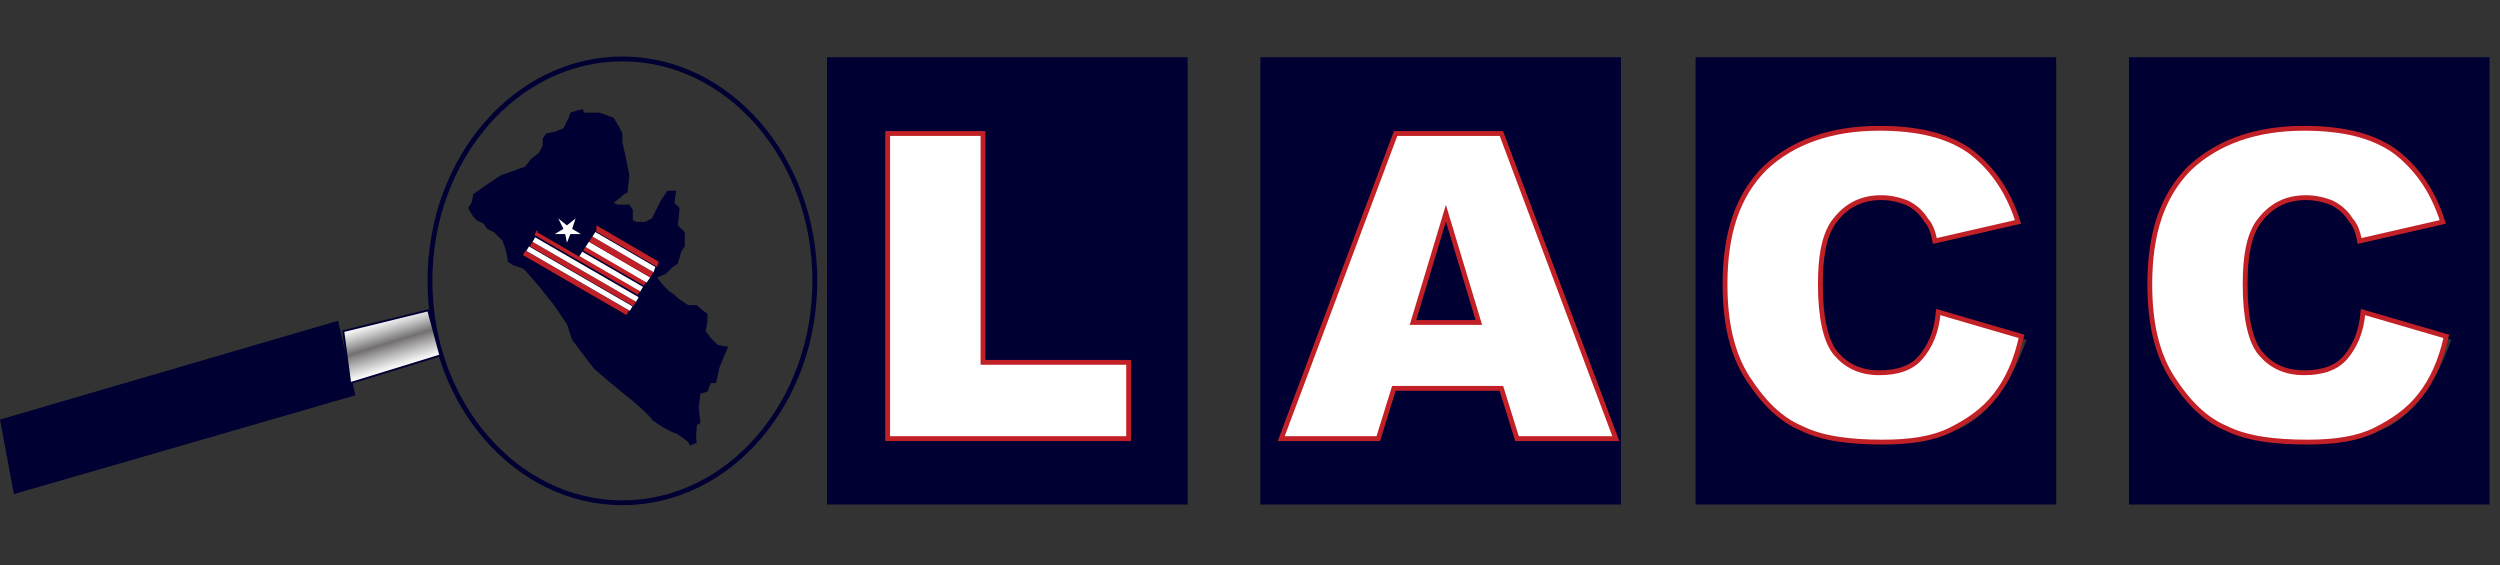 <?xml version="1.0" encoding="utf-8"?>
<!-- Generator: Adobe Illustrator 28.0.0, SVG Export Plug-In . SVG Version: 6.00 Build 0)  -->
<svg version="1.1" id="Layer_1" xmlns="http://www.w3.org/2000/svg" xmlns:xlink="http://www.w3.org/1999/xlink" x="0px" y="0px"
	 viewBox="0 0 144.2 32.6" style="enable-background:new 0 0 144.2 32.6;" xml:space="preserve">
<rect x="0" y="0" width="144.2" height="32.6" fill="#333333" stroke="none"/>
<style type="text/css">
	.st0{fill:#000033;}
	.st1{fill:#FFFFFF;stroke:#C12026;stroke-width:0.279;stroke-miterlimit:10;}
	.st2{fill:none;stroke:#000033;stroke-width:0.279;stroke-miterlimit:10;}
	.st3{fill:url(#SVGID_1_);stroke:#000033;stroke-width:0.112;stroke-miterlimit:10;}
	.st4{fill:#C12026;}
	.st5{fill:#FFFFFF;}
</style>
<g id="Layer_1_00000028323241166323439030000002440006172338007713_">
	<path class="st0" d="M47.7,3.3v25.8h20.8V3.3H47.7z M65.1,25.3H51.2V7.7h5.4V21h8.5C65.1,21,65.1,25.3,65.1,25.3z"/>
	<polygon class="st1" points="56.7,20.9 56.7,7.7 51.2,7.7 51.2,25.3 65.1,25.3 65.1,20.9 	"/>
	<polygon class="st0" points="81.5,18.6 85.4,18.6 83.4,12.2 	"/>
	<path class="st0" d="M72.7,3.3v25.8h20.8V3.3H72.7z M87.4,25.3l-0.9-2.9h-6.2l-0.9,2.9h-5.6l6.6-17.6h5.9l6.6,17.6H87.4z"/>
	<path class="st1" d="M80.5,7.7l-6.6,17.6h5.6l0.9-2.9h6.2l0.9,2.9h5.7L86.6,7.7C86.6,7.7,80.5,7.7,80.5,7.7z M81.5,18.6l1.9-6.3
		l1.9,6.3H81.5z"/>
	<path class="st0" d="M97.8,3.3v25.8h20.8V3.3H97.8z M115.2,22.9c-0.7,0.9-1.5,1.6-2.6,2c-1,0.5-2.3,0.7-3.9,0.7
		c-1.9,0-3.5-0.3-4.7-0.8c-1.2-0.6-2.3-1.5-3.1-2.9c-0.9-1.4-1.3-3.2-1.3-5.4c0-2.9,0.8-5.2,2.3-6.7c1.6-1.6,3.7-2.3,6.6-2.3
		c2.2,0,4,0.4,5.2,1.3c1.3,0.9,2.2,2.3,2.8,4.1l-4.8,1.1c-0.2-0.5-0.3-0.9-0.5-1.2c-0.3-0.4-0.7-0.7-1.1-1c-0.4-0.2-0.9-0.3-1.5-0.3
		c-1.2,0-2.2,0.5-2.8,1.5c-0.5,0.7-0.7,1.9-0.7,3.5c0,2,0.3,3.3,0.9,4s1.4,1.1,2.5,1.1c1,0,1.8-0.3,2.4-0.9c0.5-0.6,0.9-1.4,1.2-2.5
		l4.8,1.4C116.4,20.9,115.9,22,115.2,22.9z"/>
	<path class="st1" d="M110.8,20.6c-0.5,0.6-1.3,0.9-2.4,0.9s-1.9-0.4-2.5-1.1c-0.6-0.7-0.9-2.1-0.9-4c0-1.6,0.2-2.7,0.7-3.5
		c0.7-1,1.6-1.5,2.8-1.5c0.5,0,1,0.1,1.5,0.3c0.4,0.2,0.8,0.5,1.1,1c0.2,0.2,0.4,0.6,0.5,1.2l4.8-1.1c-0.6-1.9-1.6-3.2-2.8-4.1
		c-1.3-0.9-3-1.3-5.2-1.3c-2.8,0-5,0.8-6.6,2.3c-1.6,1.6-2.3,3.8-2.3,6.7c0,2.2,0.4,4,1.3,5.4s1.9,2.4,3.1,2.9
		c1.2,0.6,2.8,0.8,4.7,0.8c1.6,0,2.9-0.2,3.9-0.7s1.9-1.1,2.6-2s1.2-2,1.5-3.4l-4.8-1.4C111.7,19.2,111.3,20,110.8,20.6z"/>
	<path class="st0" d="M122.8,3.3v25.8h20.8V3.3H122.8z M139.7,22.9c-0.7,0.9-1.5,1.6-2.6,2c-1,0.5-2.3,0.7-3.9,0.7
		c-1.9,0-3.5-0.3-4.7-0.8c-1.2-0.6-2.3-1.5-3.1-2.9c-0.9-1.4-1.3-3.2-1.3-5.4c0-2.9,0.8-5.2,2.3-6.7c1.6-1.6,3.7-2.3,6.6-2.3
		c2.2,0,4,0.4,5.2,1.3c1.3,0.9,2.2,2.3,2.8,4.1l-4.8,1.1c-0.2-0.5-0.3-0.9-0.5-1.2c-0.3-0.4-0.7-0.7-1.1-1c-0.4-0.2-0.9-0.3-1.5-0.3
		c-1.2,0-2.2,0.5-2.8,1.5c-0.5,0.7-0.7,1.9-0.7,3.5c0,2,0.3,3.3,0.9,4c0.6,0.7,1.4,1.1,2.5,1.1c1,0,1.8-0.3,2.4-0.9
		c0.5-0.6,0.9-1.4,1.2-2.5l4.8,1.4C140.9,20.9,140.4,22,139.7,22.9z"/>
	<path class="st1" d="M135.3,20.6c-0.5,0.6-1.3,0.9-2.4,0.9c-1.1,0-1.9-0.4-2.5-1.1c-0.6-0.7-0.9-2.1-0.9-4c0-1.6,0.2-2.7,0.7-3.5
		c0.7-1,1.6-1.5,2.8-1.5c0.5,0,1,0.1,1.5,0.3c0.4,0.2,0.8,0.5,1.1,1c0.2,0.2,0.4,0.6,0.5,1.2l4.8-1.1c-0.6-1.9-1.6-3.2-2.8-4.1
		c-1.3-0.9-3-1.3-5.2-1.3c-2.8,0-5,0.8-6.6,2.3c-1.6,1.6-2.3,3.8-2.3,6.7c0,2.2,0.4,4,1.3,5.4s1.9,2.4,3.1,2.9
		c1.2,0.6,2.8,0.8,4.7,0.8c1.6,0,2.9-0.2,3.9-0.7s1.9-1.1,2.6-2c0.7-0.9,1.2-2,1.5-3.4l-4.8-1.4C136.2,19.2,135.8,20,135.3,20.6z"/>
	<polygon class="st0" points="0,24.2 0.8,28.5 20.5,22.8 19.5,18.5 	"/>
	<ellipse class="st2" cx="35.9" cy="16.2" rx="11.1" ry="12.8"/>
	
		<linearGradient id="SVGID_1_" gradientUnits="userSpaceOnUse" x1="21.982" y1="15.884" x2="22.858" y2="13.019" gradientTransform="matrix(1 0 0 -1 0 34.308)">
		<stop  offset="0" style="stop-color:#FFFFFF"/>
		<stop  offset="7.587547e-02" style="stop-color:#EFEEEF"/>
		<stop  offset="0.225" style="stop-color:#C4C3C3"/>
		<stop  offset="0.433" style="stop-color:#807E7F"/>
		<stop  offset="0.474" style="stop-color:#726F70"/>
		<stop  offset="0.725" style="stop-color:#BCBBBB"/>
		<stop  offset="0.909" style="stop-color:#ECECEC"/>
		<stop  offset="1" style="stop-color:#FFFFFF"/>
	</linearGradient>
	<polygon class="st3" points="19.8,19.1 24.7,17.9 25.4,20.5 20.2,22.1 	"/>
	<path class="st0" d="M33.6,6.3l-0.4,0.1l-0.3,0.1l-0.1,0.3l-0.2,0.4l-0.1,0.2L32,7.6l-0.5,0.1L31.3,8v0.4l-0.2,0.4l-0.5,0.4
		l-0.3,0.4l-0.8,0.3l-0.6,0.2l-0.6,0.4l-1,0.7l-0.1,0.5L27,12l0.3,0.5l0.2,0.2l0.4,0.2l0.2,0.3l0.4,0.2l0.5,0.5c0,0,0,0.1,0.1,0.3
		s0.2,0.9,0.2,0.9l0.3,0.2l0.6,0.2l0.8,0.9c0,0,0.7,0.9,0.8,1s0.9,1.3,0.9,1.3l0.3,0.9l0.6,0.8c0,0,0.6,0.8,0.7,0.9
		c0.1,0.1,1.3,1.1,1.3,1.1l1.1,0.9c0,0,0.8,0.7,0.9,0.9c0.2,0.2,1.2,0.8,1.4,0.8c0.2,0.1,0.7,0.5,0.7,0.5l0.1,0.2
		c0,0,0.5-0.2,0.4-0.2s0-1,0-1l0.2-0.1l-0.1-0.9l0.1-0.8l0.4-0.1l0.2-0.5h0.3l0.2-0.9l0.2-0.5L42,20l-0.6-0.1L41,19.5l-0.3-0.4
		l0.1-0.5v-0.5l-0.4-0.3l-0.2-0.2h-0.5l-0.6-0.4L38.9,17l-0.3-0.2l-0.4-0.4L37.9,16l0.5-0.2l0.4-0.4l0.3-0.2l0.2-0.7l0.2-0.3v-0.8
		L39.1,13l0.1-1l-0.3-0.3L39,11h-0.5l-0.4,0.6l-0.3,0.6l-0.2,0.4l-0.4,0.2h-0.5l-0.2-0.1v-0.6l-0.2-0.3h-0.7l-0.2-0.1l0.6-0.5
		l0.2-0.1l0.1-1l-0.2-1l-0.2-0.9V7.7l-0.2-0.4l-0.3-0.5l-0.8-0.3h-0.9L33.6,6.3z"/>
</g>
<g id="Layer_2_00000178181872795491270360000009588755416393962653_">
	<g>
		<rect x="33.1" y="12.9" transform="matrix(0.501 -0.865 0.865 0.501 2.421 36.882)" class="st4" width="0.3" height="6.9"/>
		<rect x="33.3" y="12.6" transform="matrix(0.501 -0.865 0.865 0.501 2.781 36.964)" class="st5" width="0.3" height="6.9"/>
		<rect x="33.5" y="12.4" transform="matrix(0.501 -0.865 0.865 0.501 3.057 36.972)" class="st4" width="0.3" height="6.9"/>
		<rect x="33.6" y="12.1" transform="matrix(0.501 -0.865 0.865 0.501 3.419 36.95)" class="st5" width="0.3" height="6.9"/>
		<rect x="33.8" y="11.7" transform="matrix(0.501 -0.865 0.865 0.501 3.766 36.924)" class="st4" width="0.3" height="6.9"/>
		<g>
			<polygon class="st5" points="31,13.4 31.2,13.1 31.2,13.1 			"/>
			<rect x="35.1" y="13.6" transform="matrix(0.501 -0.865 0.865 0.501 4.042 38.3)" class="st5" width="0.3" height="4.1"/>
			
				<rect x="35.3" y="13.3" transform="matrix(0.501 -0.865 0.865 0.501 4.404 38.292)" class="st4" width="0.3" height="4.1"/>
			<polygon class="st4" points="31.4,12.8 31.4,12.8 31.4,12.8 31.2,13.1 31.2,13.1 			"/>
			<polygon class="st5" points="31.4,12.8 31.5,12.5 31.4,12.8 			"/>
			<polygon class="st5" points="37.3,16.3 37.3,16.3 37.5,16 33.9,13.9 33.7,14.2 			"/>
			<polygon class="st4" points="34.1,13.6 33.9,13.9 37.5,16 37.7,15.7 37.7,15.7 37.7,15.7 			"/>
			<polygon class="st5" points="37.7,15.7 37.7,15.7 37.8,15.4 34.2,13.3 34.1,13.6 			"/>
			<polygon class="st4" points="34.3,13.3 37.9,15.4 38,15.1 32,11.6 32,11.6 34.4,13 			"/>
			<path class="st0" d="M34.4,13L32,11.6l0,0l-0.5,0.9l-0.2,0.3l-0.2,0.3l0,0L31,13.4l0,0l2.4,1.4l0,0l0.2-0.3l0,0l0.2-0.3l0.2-0.3
				l0,0l0.2-0.3l0.2-0.3l0,0L34.4,13z M32.9,13.5l-0.2,0.6l-0.2-0.6h-0.6l0.5-0.3l-0.2-0.6l0.5,0.4l0.5-0.4L33,13.2l0.5,0.3H32.9z"
				/>
			<polygon class="st5" points="33.2,12.6 32.7,13 32.2,12.6 32.5,13.2 32,13.5 32.6,13.5 32.7,14 32.9,13.5 33.5,13.5 33,13.2 			
				"/>
		</g>
	</g>
</g>
</svg>
